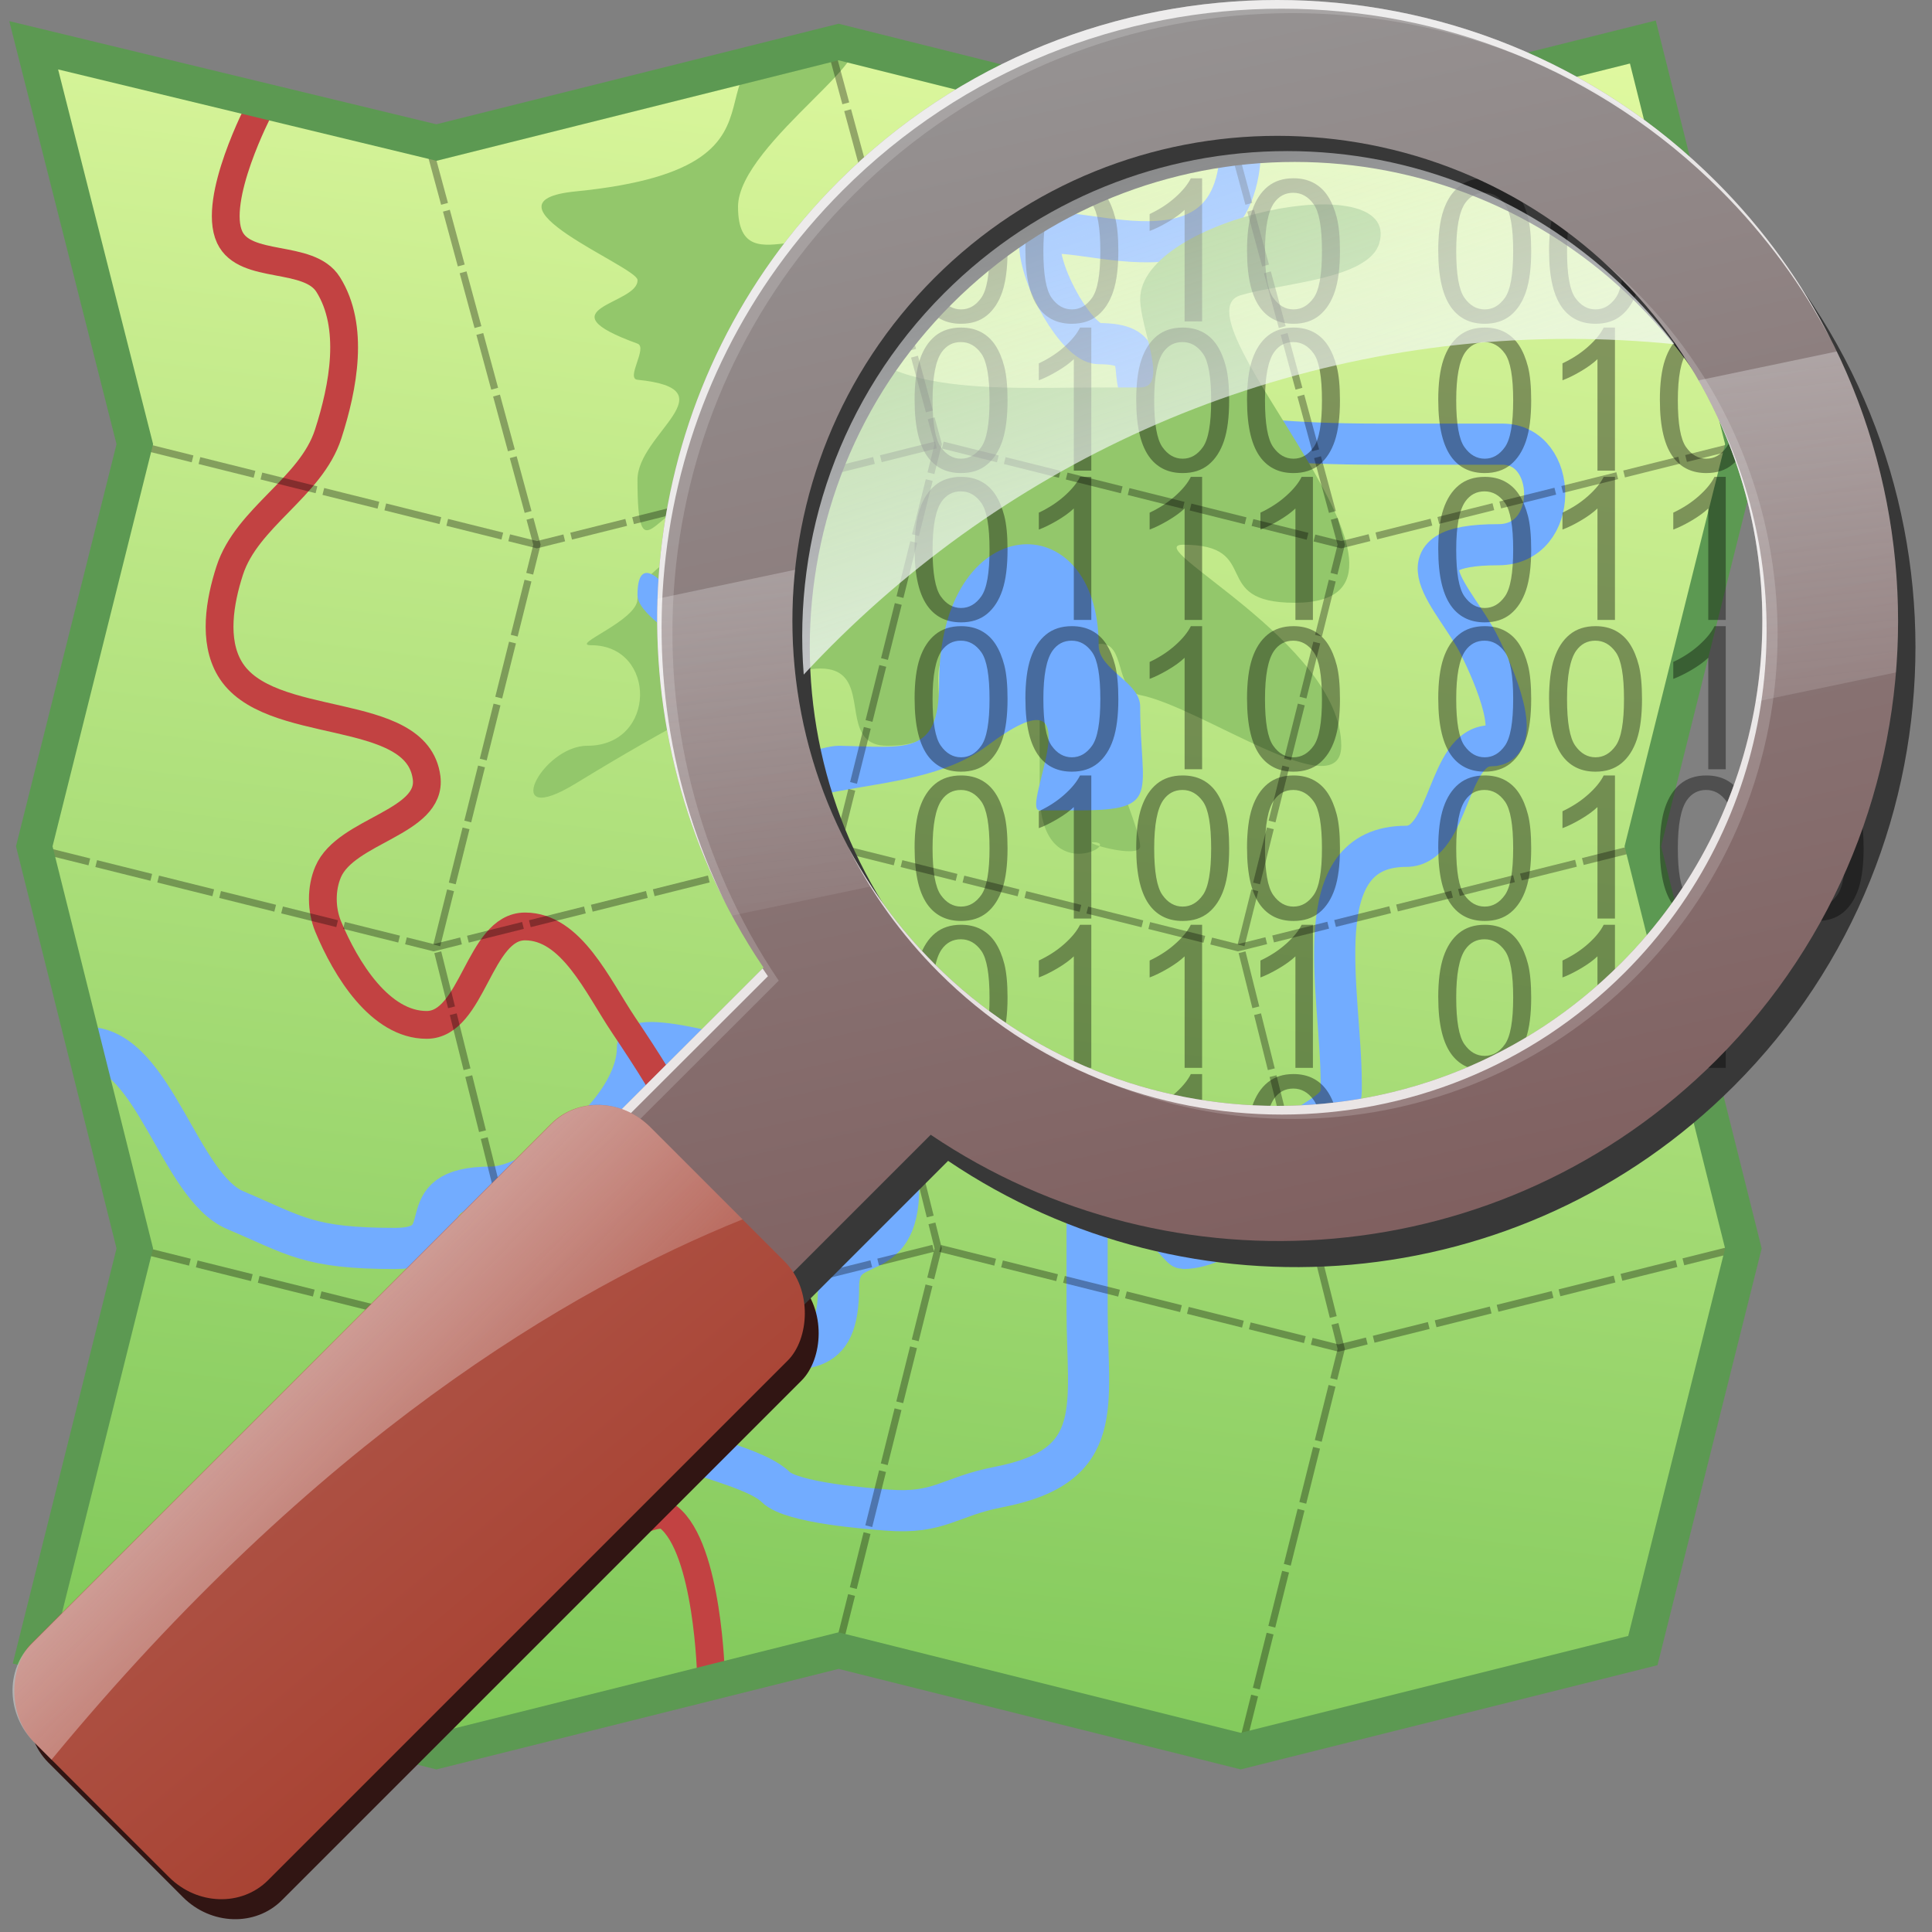 <?xml version="1.0" encoding="UTF-8" standalone="no"?>
<!-- Created with Inkscape (http://www.inkscape.org/) -->

<svg
   xmlns:dc="http://purl.org/dc/elements/1.1/"
   xmlns:cc="http://creativecommons.org/ns#"
   xmlns:rdf="http://www.w3.org/1999/02/22-rdf-syntax-ns#"
   xmlns:svg="http://www.w3.org/2000/svg"
   xmlns="http://www.w3.org/2000/svg"
   xmlns:xlink="http://www.w3.org/1999/xlink"
   xmlns:sodipodi="http://sodipodi.sourceforge.net/DTD/sodipodi-0.dtd"
   xmlns:inkscape="http://www.inkscape.org/namespaces/inkscape"
   width="128"
   height="128"
   id="svg2"
   version="1.1"
   inkscape:version="0.47 r22583"
   sodipodi:docname="Logo_by_hind.svg"
   inkscape:export-filename="C:\Documents and Settings\Hind\Мои документы\Downloads\OSM_leaflet_svg\logo_by_hind_512x512.png"
   inkscape:export-xdpi="637.16998"
   inkscape:export-ydpi="637.16998">
  <rect width="100%" height="100%" fill="#808080" stroke="none"/>
  <title
     id="title2970">OSM Logo</title>
  <defs
     id="defs4">
    <inkscape:perspective
       sodipodi:type="inkscape:persp3d"
       inkscape:vp_x="0 : 64 : 1"
       inkscape:vp_y="0 : 1000 : 0"
       inkscape:vp_z="128 : 64 : 1"
       inkscape:persp3d-origin="64 : 42.666667 : 1"
       id="perspective77" />
    <linearGradient
       id="linearGradient3687">
      <stop
         style="stop-color: rgb(228, 251, 163); stop-opacity: 1;"
         offset="0"
         id="stop3689" />
      <stop
         style="stop-color: rgb(117, 195, 82); stop-opacity: 1;"
         offset="1"
         id="stop3691" />
    </linearGradient>
    <linearGradient
       id="linearGradient3747">
      <stop
         style="stop-color: rgb(241, 246, 250); stop-opacity: 1;"
         offset="0"
         id="stop3749" />
      <stop
         style="stop-color: rgb(255, 255, 255); stop-opacity: 0;"
         offset="1"
         id="stop3751" />
    </linearGradient>
    <linearGradient
       id="linearGradient3730">
      <stop
         style="stop-color: rgb(123, 85, 85); stop-opacity: 1;"
         offset="0"
         id="stop3732" />
      <stop
         style="stop-color: rgb(152, 152, 152); stop-opacity: 1;"
         offset="1"
         id="stop3734" />
    </linearGradient>
    <linearGradient
       id="linearGradient1767">
      <stop
         style="stop-color: rgb(164, 50, 32); stop-opacity: 1;"
         offset="0"
         id="stop1768" />
      <stop
         style="stop-color: rgb(174, 86, 73); stop-opacity: 1;"
         offset="1"
         id="stop1769" />
    </linearGradient>
    <linearGradient
       inkscape:collect="always"
       xlink:href="#linearGradient3747"
       id="linearGradient2888"
       gradientUnits="userSpaceOnUse"
       gradientTransform="matrix(0.214,0,0,0.214,51.483,41.345)"
       x1="346.153"
       y1="-178.705"
       x2="384.551"
       y2="171.656" />
    <linearGradient
       inkscape:collect="always"
       xlink:href="#linearGradient3747"
       id="linearGradient2891"
       gradientUnits="userSpaceOnUse"
       gradientTransform="matrix(0.214,0,0,0.214,51.483,41.345)"
       x1="36.65"
       y1="159.736"
       x2="142.531"
       y2="262.716" />
    <linearGradient
       inkscape:collect="always"
       xlink:href="#linearGradient1767"
       id="linearGradient2894"
       gradientUnits="userSpaceOnUse"
       gradientTransform="matrix(0.149,0,0,0.315,66.504,-57.697)"
       x1="500.448"
       y1="265.29"
       x2="311.12"
       y2="230.17" />
    <linearGradient
       inkscape:collect="always"
       xlink:href="#linearGradient3730"
       id="linearGradient2899"
       gradientUnits="userSpaceOnUse"
       gradientTransform="matrix(0.214,0,0,0.214,51.483,41.345)"
       x1="295.201"
       y1="266.681"
       x2="232.875"
       y2="-15.696" />
    <linearGradient
       inkscape:collect="always"
       xlink:href="#linearGradient3747"
       id="linearGradient2902"
       gradientUnits="userSpaceOnUse"
       gradientTransform="matrix(0.214,0,0,0.214,51.483,41.345)"
       x1="263.614"
       y1="156.243"
       x2="196.597"
       y2="-52.184" />
    <linearGradient
       inkscape:collect="always"
       xlink:href="#linearGradient3687"
       id="linearGradient2934"
       gradientUnits="userSpaceOnUse"
       gradientTransform="matrix(0.214,0,0,0.214,51.483,41.345)"
       x1="215.004"
       y1="-5.132"
       x2="168.307"
       y2="356.922" />
    <linearGradient
       inkscape:collect="always"
       xlink:href="#linearGradient3747"
       id="linearGradient2883"
       gradientUnits="userSpaceOnUse"
       gradientTransform="matrix(0.376,0,0,0.376,50.059,-16.006)"
       x1="346.153"
       y1="-178.705"
       x2="384.551"
       y2="171.656" />
    <linearGradient
       inkscape:collect="always"
       xlink:href="#linearGradient3747"
       id="linearGradient2886"
       gradientUnits="userSpaceOnUse"
       gradientTransform="matrix(0.376,0,0,0.376,50.059,-16.006)"
       x1="36.65"
       y1="159.736"
       x2="142.531"
       y2="262.716" />
    <linearGradient
       inkscape:collect="always"
       xlink:href="#linearGradient1767"
       id="linearGradient2889"
       gradientUnits="userSpaceOnUse"
       gradientTransform="matrix(0.262,0,0,0.553,25.599,-135.566)"
       x1="500.448"
       y1="265.29"
       x2="311.12"
       y2="230.17" />
    <linearGradient
       inkscape:collect="always"
       xlink:href="#linearGradient3730"
       id="linearGradient2895"
       gradientUnits="userSpaceOnUse"
       gradientTransform="matrix(0.376,0,0,0.376,50.059,-16.006)"
       x1="295.201"
       y1="266.681"
       x2="232.875"
       y2="-15.696" />
    <linearGradient
       inkscape:collect="always"
       xlink:href="#linearGradient3747"
       id="linearGradient2898"
       gradientUnits="userSpaceOnUse"
       gradientTransform="matrix(0.376,0,0,0.376,50.059,-16.006)"
       x1="263.614"
       y1="156.243"
       x2="196.597"
       y2="-52.184" />
    <linearGradient
       inkscape:collect="always"
       xlink:href="#linearGradient3687"
       id="linearGradient2930"
       gradientUnits="userSpaceOnUse"
       gradientTransform="matrix(0.376,0,0,0.376,50.059,-16.006)"
       x1="215.004"
       y1="-5.132"
       x2="168.307"
       y2="356.922" />
    <linearGradient
       inkscape:collect="always"
       xlink:href="#linearGradient3747"
       id="linearGradient2884"
       gradientUnits="userSpaceOnUse"
       gradientTransform="matrix(0.376,0,0,0.376,50.059,-16.006)"
       x1="346.153"
       y1="-178.705"
       x2="384.551"
       y2="171.656" />
    <linearGradient
       inkscape:collect="always"
       xlink:href="#linearGradient3747"
       id="linearGradient2887"
       gradientUnits="userSpaceOnUse"
       gradientTransform="matrix(0.376,0,0,0.376,50.059,-16.006)"
       x1="36.65"
       y1="159.736"
       x2="142.531"
       y2="262.716" />
    <linearGradient
       inkscape:collect="always"
       xlink:href="#linearGradient1767"
       id="linearGradient2890"
       gradientUnits="userSpaceOnUse"
       gradientTransform="matrix(0.262,0,0,0.553,25.599,-135.566)"
       x1="500.448"
       y1="265.29"
       x2="311.12"
       y2="230.17" />
    <linearGradient
       inkscape:collect="always"
       xlink:href="#linearGradient3730"
       id="linearGradient2896"
       gradientUnits="userSpaceOnUse"
       gradientTransform="matrix(0.376,0,0,0.376,50.059,-16.006)"
       x1="295.201"
       y1="266.681"
       x2="232.875"
       y2="-15.696" />
    <linearGradient
       inkscape:collect="always"
       xlink:href="#linearGradient3747"
       id="linearGradient2900"
       gradientUnits="userSpaceOnUse"
       gradientTransform="matrix(0.376,0,0,0.376,50.059,-16.006)"
       x1="263.614"
       y1="156.243"
       x2="196.597"
       y2="-52.184" />
    <linearGradient
       inkscape:collect="always"
       xlink:href="#linearGradient3687"
       id="linearGradient2932"
       gradientUnits="userSpaceOnUse"
       gradientTransform="matrix(0.376,0,0,0.376,50.059,-16.006)"
       x1="215.004"
       y1="-5.132"
       x2="168.307"
       y2="356.922" />
  </defs>
  <sodipodi:namedview
     id="base"
     pagecolor="#ffffff"
     bordercolor="#666666"
     borderopacity="1.0"
     inkscape:pageopacity="0"
     inkscape:pageshadow="2"
     inkscape:zoom="5.5480688"
     inkscape:cx="81.726383"
     inkscape:cy="70.676105"
     inkscape:document-units="cm"
     inkscape:current-layer="layer1"
     showgrid="false"
     inkscape:window-width="1680"
     inkscape:window-height="988"
     inkscape:window-x="-8"
     inkscape:window-y="-8"
     inkscape:window-maximized="1"
     inkscape:snap-bbox="true"
     inkscape:snap-global="true"
     inkscape:bbox-nodes="false"
     inkscape:object-paths="false"
     inkscape:object-nodes="false"
     inkscape:snap-object-midpoints="false"
     inkscape:snap-page="true"
     units="cm"
     showguides="false"
     inkscape:guide-bbox="true"
     inkscape:snap-nodes="true"
     inkscape:snap-center="false">
    <sodipodi:guide
       orientation="0,1"
       position="0.132,72.321"
       id="guide2967" />
    <sodipodi:guide
       orientation="1,0"
       position="0.132,72.321"
       id="guide2969" />
    <sodipodi:guide
       orientation="1,0"
       position="641.545,-266.759"
       id="guide3751" />
    <sodipodi:guide
       orientation="0,1"
       position="2.573,-19.399"
       id="guide37794" />
    <sodipodi:guide
       orientation="0,1"
       position="70.809,8.003"
       id="guide37998" />
    <sodipodi:guide
       orientation="1,0"
       position="381.264,-92.918"
       id="guide8192" />
    <inkscape:grid
       type="xygrid"
       id="grid3898"
       empspacing="5"
       visible="true"
       enabled="true"
       snapvisiblegridlinesonly="true" />
  </sodipodi:namedview>
  <g
     inkscape:label="Layer 1"
     inkscape:groupmode="layer"
     id="layer1"
     transform="translate(-54.45,12.129)">
    <g
       id="g3028">
      <path
         id="path1278"
         d="m 57.446,97.597 5.935,-27.013 -6.661,-26.643 6.661,-26.643 -6.661,-26.643 26.643,6.661 26.643,-6.661 26.643,6.661 26.643,-6.661 6.661,26.643 -6.661,26.643 6.661,26.643 -6.661,26.643 -26.643,6.661 -26.643,-6.661 -26.643,6.661 -25.917,-6.291 z"
         style="fill:url(#linearGradient2932);fill-opacity:1;fill-rule:evenodd;stroke:none" />
      <path
         sodipodi:nodetypes="ccccccccccccccccccccccccccccc"
         id="path2679"
         d="m 60.324,57.263 c 4.329,0.177 6.029,9.226 9.717,10.787 4.009,1.697 4.85,2.534 10.583,2.534 4.662,0 0.467,-4.063 6.368,-4.063 2.863,0 9.692,-4.852 9.692,-9.259 0,-1.212 9.984,1.3 10.685,2.891 1.184,2.688 6.623,1.901 6.623,6.368 0,5.638 -3.986,2.901 -3.986,6.623 0,4.888 -2.289,4.101 -6.661,4.101 -1.821,0 -1.62,3.777 -3.362,4.305 -6.08,1.842 3.805,2.797 5.858,4.84 1.061,1.056 6.141,1.43 7.387,1.528 3.497,0.276 4.078,-0.888 7.387,-1.528 7.194,-1.392 5.858,-5.433 5.858,-11.717 0,-3.583 0,-7.166 0,-10.749 0,-0.95 6.113,6.661 6.368,6.661 2.717,0 6.821,-3.485 7.132,-6.661 0.164,-1.67 3.337,-2.092 3.337,-3.77 0,-0.17 0,-0.34 0,-0.509 0,-6.051 -2.447,-15.703 4.305,-15.703 2.902,0 2.702,-6.661 5.604,-6.661 2.235,0 0.239,-4.664 -0.764,-6.661 -1.605,-3.194 -5.833,-6.661 1.274,-6.661 4.099,0 3.974,-6.661 0.255,-6.661 -2.717,0 -5.434,0 -8.151,0 -23.934,0 -11.851,-6.661 -18.594,-6.661 -1.356,0 -3.91,-4.293 -3.91,-6.661 0,-2.733 13.322,4.704 13.322,-6.661 0,0 0,0 0,0"
         style="fill:none;stroke:#72acff;stroke-width:2.726;stroke-linecap:butt;stroke-linejoin:miter;stroke-miterlimit:4;stroke-opacity:1;stroke-dasharray:none" />
      <path
         sodipodi:nodetypes="csssssssssssssss"
         id="path2683"
         d="m 71.627,-4.902 c 0,0 -3.127,5.989 -1.96,8.489 1.021,2.185 5.239,1.089 6.523,3.131 1.76,2.797 1.016,6.771 0,9.916 -1.143,3.537 -5.381,5.506 -6.523,9.043 -0.665,2.057 -1.097,4.623 0,6.486 2.523,4.285 12.41,2.302 13.046,7.234 0.385,2.983 -5.341,3.47 -6.523,6.236 -0.474,1.109 -0.461,2.503 0,3.617 1.177,2.841 3.448,6.523 6.523,6.523 3.075,0 3.448,-6.523 6.523,-6.523 3.075,0 4.809,3.97 6.523,6.523 3.134,4.668 6.433,9.932 6.523,15.553 0.097,6.088 -9.975,12.047 -6.523,17.063 0.563,0.819 2.202,-0.616 2.981,0 2.637,2.086 2.819,10.585 2.819,10.585"
         style="fill:none;stroke:#c24242;stroke-width:1.841;stroke-linecap:butt;stroke-linejoin:miter;stroke-miterlimit:4;stroke-opacity:1;stroke-dasharray:none;display:block" />
      <path
         sodipodi:nodetypes="csssssssssssssssssssssssssssss"
         id="path2682"
         d="m 123.328,34.682 c 0,-3.736 -0.661,-4.063 -4.241,-4.063 -5.533,0 0.99,6.661 -5.858,6.661 -5.574,0 4.799,-13.032 -20.632,2.496 -5.096,3.112 -2.286,-2.496 0.764,-2.496 4.622,0 4.612,-6.661 0.255,-6.661 -1.447,0 3.069,-1.622 3.069,-3.069 0,-2.929 10.868,-6.368 4.063,-6.368 -2.739,0 -4.063,4.975 -4.063,-1.528 0,-3.051 6.225,-5.997 0,-6.623 -0.794,-0.08 0.699,-2.141 0,-2.394 -6.456,-2.341 0.12,-2.589 0,-4.228 -0.065,-0.883 -10.953,-5.179 -4.088,-5.858 17.342,-1.717 4.735,-9.896 17.41,-9.896 4.262,0 -6.661,6.652 -6.661,10.915 0,5.81 6.661,-1.279 6.661,5.604 0,7.2 10.252,6.368 17.232,6.368 0.917,0 1.834,0 2.751,0 1.953,0 0,-3.906 0,-5.858 0,-5.424 17.34,-8.919 15.843,-3.706 -0.69,2.405 -6.518,2.656 -9.183,3.451 -4.783,1.428 15.019,20.377 3.579,20.377 -5.759,0 -2.053,-3.846 -7.387,-3.846 -3.008,0 10.469,6.512 10.469,13.322 0,4.135 -9.283,-2.57 -13.322,-3.362 -1.702,-0.334 -0.941,-3.493 -2.673,-3.389 -2.987,0.18 2.673,11.576 2.673,13.412 0,0.866 -3.946,-0.27 -3.08,-0.27 1.967,0 -3.581,3.159 -3.581,-3.385 0,-1.868 0,-3.736 0,-5.604 z"
         style="fill:#93c76b;fill-opacity:1;fill-rule:evenodd;stroke:none" />
      <path
         id="path1901"
         d="m 110.007,37.28 c 4.468,0.075 6.661,0.725 6.661,-4.126 0,-11.646 10.571,-12.012 10.571,-2.534 0,1.635 2.751,2.427 2.751,4.063 0,5.698 1.478,6.877 -4.025,6.877 -0.879,0 -1.758,0 -2.636,0 -1.356,0 3.977,-9.849 -3.477,-4.279 -2.749,2.054 -6.473,2.372 -9.845,3.006 -2.861,0.537 -6.661,1.363 -6.661,-3.006 0,-3.959 -6.661,-15.503 -6.661,-9.985 0,2.289 9.263,5.866 9.666,9.985 0.119,1.213 2.437,0 3.655,0 z"
         style="fill:#72acff;fill-opacity:1;fill-rule:evenodd;stroke:none" />
      <path
         style="fill:none;stroke:#000000;stroke-width:0.47;stroke-linecap:butt;stroke-linejoin:miter;stroke-miterlimit:4;stroke-opacity:0.32;stroke-dasharray:3.76, 0.47;stroke-dashoffset:0"
         d="m 63.559,17.362 26.465,6.597 26.643,-6.661 26.643,6.661 26.643,-6.661"
         id="path2523" />
      <path
         style="fill:none;stroke:#000000;stroke-width:0.47;stroke-linecap:butt;stroke-linejoin:miter;stroke-miterlimit:4;stroke-opacity:0.32;stroke-dasharray:3.76, 0.47;stroke-dashoffset:0"
         d="m 82.918,-2.252 7.107,26.21 -6.661,26.643 6.661,26.643 -6.661,26.643"
         id="path2524" />
      <path
         style="fill:none;stroke:#000000;stroke-width:0.47;stroke-linecap:butt;stroke-linejoin:miter;stroke-miterlimit:4;stroke-opacity:0.32;stroke-dasharray:3.76, 0.47;stroke-dashoffset:0"
         d="m 109.502,-8.912 7.107,26.21 -6.661,26.643 6.661,26.643 -6.661,26.643"
         id="path2525" />
      <path
         style="fill:none;stroke:#000000;stroke-width:0.47;stroke-linecap:butt;stroke-linejoin:miter;stroke-miterlimit:4;stroke-opacity:0.32;stroke-dasharray:3.76, 0.47;stroke-dashoffset:0"
         d="m 136.204,-2.252 7.107,26.21 -6.661,26.643 6.661,26.643 -6.661,26.643"
         id="path2526" />
      <path
         style="fill:none;stroke:#000000;stroke-width:0.47;stroke-linecap:butt;stroke-linejoin:miter;stroke-miterlimit:4;stroke-opacity:0.32;stroke-dasharray:3.76, 0.47;stroke-dashoffset:0"
         d="m 56.72,44.064 26.465,6.597 26.643,-6.661 26.643,6.661 26.643,-6.661"
         id="path2527" />
      <path
         style="fill:none;stroke:#000000;stroke-width:0.47;stroke-linecap:butt;stroke-linejoin:miter;stroke-miterlimit:4;stroke-opacity:0.32;stroke-dasharray:3.76, 0.47;stroke-dashoffset:0"
         d="m 63.381,70.585 26.465,6.597 26.643,-6.661 26.643,6.661 26.643,-6.661"
         id="path2528" />
      <path
         style="fill:none;stroke:none"
         d="m 56.682,-9.129 26.682,6.444 26.643,-6.661 26.643,6.661 26.643,-6.661 6.661,26.643 -6.661,26.643 6.661,26.643 -6.661,26.643 -26.643,6.661 L 110.007,97.228 83.363,103.889 56.72,97.228 63.381,70.585 56.72,43.941 63.381,17.298 56.682,-9.129 z"
         id="path2670"
         sodipodi:nodetypes="ccccccccccccccccc" />
      <path
         sodipodi:nodetypes="ccccccccccccccccc"
         id="path2522"
         d="m 56.682,-9.129 26.682,6.444 26.643,-6.661 26.643,6.661 26.643,-6.661 6.661,26.643 -6.661,26.643 6.661,26.643 -6.661,26.643 -26.643,6.661 L 110.007,97.228 83.363,103.889 56.72,97.228 63.381,70.585 56.72,43.941 63.381,17.298 56.682,-9.129 z"
         style="fill:none;stroke:#5c9952;stroke-width:2.35;stroke-linecap:butt;stroke-linejoin:miter;stroke-miterlimit:4;stroke-opacity:1" />
      <rect
         style="fill:#311513;fill-opacity:1;stroke:none"
         id="rect3738"
         width="22.177"
         height="57.687"
         x="109.995"
         y="-24.453"
         rx="4.782"
         ry="4.493"
         transform="matrix(0.707,0.707,-0.707,0.707,0,0)" />
      <g
         id="text6728"
         style="font-size:21.102px;font-style:normal;font-weight:normal;text-align:end;line-height:75%;text-anchor:end;fill:#000000;fill-opacity:0.379;stroke:none;font-family:Bitstream Vera Sans">
        <path
           id="path2976"
           style="font-size:13.188px;line-height:75%;fill:#000000"
           d="m 115.044,4.506 c 0,-1.116 0.115,-2.015 0.345,-2.695 0.23,-0.68 0.571,-1.205 1.024,-1.575 0.453,-0.369 1.023,-0.554 1.71,-0.554 0.507,9.48e-6 0.951,0.102 1.333,0.306 0.382,0.204 0.698,0.498 0.947,0.882 0.249,0.384 0.444,0.852 0.586,1.404 0.142,0.552 0.213,1.295 0.213,2.231 0,1.108 -0.114,2.002 -0.341,2.682 -0.228,0.68 -0.568,1.206 -1.021,1.578 -0.453,0.371 -1.025,0.557 -1.716,0.557 -0.91,-2e-7 -1.625,-0.326 -2.144,-0.979 -0.623,-0.786 -0.934,-2.065 -0.934,-3.838 z m 1.191,0 c 0,1.55 0.181,2.581 0.544,3.094 0.363,0.513 0.81,0.77 1.343,0.77 0.532,8e-7 0.98,-0.258 1.343,-0.773 0.363,-0.515 0.544,-1.546 0.544,-3.091 0,-1.554 -0.181,-2.587 -0.544,-3.097 -0.363,-0.511 -0.815,-0.766 -1.356,-0.766 -0.532,8.52e-6 -0.957,0.225 -1.275,0.676 -0.399,0.575 -0.599,1.638 -0.599,3.188 z" />
        <path
           id="path2978"
           style="font-size:13.188px;line-height:75%;fill:#000000"
           d="m 122.385,4.506 c 0,-1.116 0.115,-2.015 0.345,-2.695 0.23,-0.68 0.571,-1.205 1.024,-1.575 0.453,-0.369 1.023,-0.554 1.71,-0.554 0.507,9.48e-6 0.951,0.102 1.333,0.306 0.382,0.204 0.698,0.498 0.947,0.882 0.249,0.384 0.444,0.852 0.586,1.404 0.142,0.552 0.212,1.295 0.213,2.231 -1e-5,1.108 -0.114,2.002 -0.341,2.682 -0.228,0.68 -0.568,1.206 -1.021,1.578 -0.453,0.371 -1.025,0.557 -1.716,0.557 -0.91,-2e-7 -1.625,-0.326 -2.144,-0.979 -0.623,-0.786 -0.934,-2.065 -0.934,-3.838 z m 1.191,0 c 0,1.55 0.181,2.581 0.544,3.094 0.363,0.513 0.81,0.77 1.343,0.77 0.532,8e-7 0.98,-0.258 1.343,-0.773 0.363,-0.515 0.544,-1.546 0.544,-3.091 0,-1.554 -0.181,-2.587 -0.544,-3.097 -0.363,-0.511 -0.815,-0.766 -1.356,-0.766 -0.532,8.52e-6 -0.957,0.225 -1.275,0.676 -0.399,0.575 -0.599,1.638 -0.599,3.188 z" />
        <path
           id="path2980"
           style="font-size:13.188px;line-height:75%;fill:#000000"
           d="m 134.093,9.162 -1.159,0 0,-7.386 c -0.279,0.266 -0.645,0.532 -1.098,0.799 -0.453,0.266 -0.86,0.466 -1.22,0.599 l 0,-1.121 c 0.648,-0.305 1.215,-0.674 1.7,-1.108 0.485,-0.434 0.829,-0.854 1.03,-1.262 l 0.747,0 z" />
        <path
           id="path2982"
           style="font-size:13.188px;line-height:75%;fill:#000000"
           d="m 137.068,4.506 c 0,-1.116 0.115,-2.015 0.345,-2.695 0.23,-0.68 0.571,-1.205 1.024,-1.575 0.453,-0.369 1.023,-0.554 1.71,-0.554 0.507,9.48e-6 0.951,0.102 1.333,0.306 0.382,0.204 0.698,0.498 0.947,0.882 0.249,0.384 0.444,0.852 0.586,1.404 0.142,0.552 0.212,1.295 0.213,2.231 -1e-5,1.108 -0.114,2.002 -0.341,2.682 -0.228,0.68 -0.568,1.206 -1.021,1.578 -0.453,0.371 -1.025,0.557 -1.716,0.557 -0.91,-2e-7 -1.625,-0.326 -2.144,-0.979 -0.623,-0.786 -0.934,-2.065 -0.934,-3.838 z m 1.191,0 c 0,1.55 0.181,2.581 0.544,3.094 0.363,0.513 0.81,0.77 1.343,0.77 0.532,8e-7 0.98,-0.258 1.343,-0.773 0.363,-0.515 0.544,-1.546 0.544,-3.091 0,-1.554 -0.181,-2.587 -0.544,-3.097 -0.363,-0.511 -0.815,-0.766 -1.356,-0.766 -0.532,8.52e-6 -0.957,0.225 -1.275,0.676 -0.399,0.575 -0.599,1.638 -0.599,3.188 z" />
        <path
           id="path2984"
           style="font-size:13.188px;line-height:75%;fill:#000000"
           d="m 115.044,14.397 c 0,-1.116 0.115,-2.015 0.345,-2.695 0.23,-0.68 0.571,-1.205 1.024,-1.575 0.453,-0.369 1.023,-0.554 1.71,-0.554 0.507,9.5e-6 0.951,0.102 1.333,0.306 0.382,0.204 0.698,0.498 0.947,0.882 0.249,0.384 0.444,0.852 0.586,1.404 0.142,0.552 0.213,1.295 0.213,2.231 0,1.108 -0.114,2.002 -0.341,2.682 -0.228,0.68 -0.568,1.206 -1.021,1.578 -0.453,0.371 -1.025,0.557 -1.716,0.557 -0.91,-10e-7 -1.625,-0.326 -2.144,-0.979 -0.623,-0.786 -0.934,-2.065 -0.934,-3.838 z m 1.191,0 c 0,1.55 0.181,2.581 0.544,3.094 0.363,0.513 0.81,0.77 1.343,0.77 0.532,1e-6 0.98,-0.258 1.343,-0.773 0.363,-0.515 0.544,-1.546 0.544,-3.091 0,-1.554 -0.181,-2.587 -0.544,-3.097 -0.363,-0.511 -0.815,-0.766 -1.356,-0.766 -0.532,9e-6 -0.957,0.225 -1.275,0.676 -0.399,0.575 -0.599,1.638 -0.599,3.188 z" />
        <path
           id="path2986"
           style="font-size:13.188px;line-height:75%;fill:#000000"
           d="m 126.752,19.053 -1.159,0 0,-7.386 c -0.279,0.266 -0.645,0.532 -1.098,0.799 -0.453,0.266 -0.86,0.466 -1.22,0.599 l 0,-1.121 c 0.648,-0.305 1.215,-0.674 1.7,-1.108 0.485,-0.434 0.829,-0.854 1.03,-1.262 l 0.747,0 z" />
        <path
           id="path2988"
           style="font-size:13.188px;line-height:75%;fill:#000000"
           d="m 129.727,14.397 c 0,-1.116 0.115,-2.015 0.345,-2.695 0.23,-0.68 0.571,-1.205 1.024,-1.575 0.453,-0.369 1.023,-0.554 1.71,-0.554 0.507,9.5e-6 0.951,0.102 1.333,0.306 0.382,0.204 0.698,0.498 0.947,0.882 0.249,0.384 0.444,0.852 0.586,1.404 0.142,0.552 0.212,1.295 0.213,2.231 -1e-5,1.108 -0.114,2.002 -0.341,2.682 -0.228,0.68 -0.568,1.206 -1.021,1.578 -0.453,0.371 -1.025,0.557 -1.716,0.557 -0.91,-10e-7 -1.625,-0.326 -2.144,-0.979 -0.623,-0.786 -0.934,-2.065 -0.934,-3.838 z m 1.191,0 c 0,1.55 0.181,2.581 0.544,3.094 0.363,0.513 0.81,0.77 1.343,0.77 0.532,1e-6 0.98,-0.258 1.343,-0.773 0.363,-0.515 0.544,-1.546 0.544,-3.091 0,-1.554 -0.181,-2.587 -0.544,-3.097 -0.363,-0.511 -0.815,-0.766 -1.356,-0.766 -0.532,9e-6 -0.957,0.225 -1.275,0.676 -0.399,0.575 -0.599,1.638 -0.599,3.188 z" />
        <path
           id="path2990"
           style="font-size:13.188px;line-height:75%;fill:#000000"
           d="m 137.068,14.397 c 0,-1.116 0.115,-2.015 0.345,-2.695 0.23,-0.68 0.571,-1.205 1.024,-1.575 0.453,-0.369 1.023,-0.554 1.71,-0.554 0.507,9.5e-6 0.951,0.102 1.333,0.306 0.382,0.204 0.698,0.498 0.947,0.882 0.249,0.384 0.444,0.852 0.586,1.404 0.142,0.552 0.212,1.295 0.213,2.231 -1e-5,1.108 -0.114,2.002 -0.341,2.682 -0.228,0.68 -0.568,1.206 -1.021,1.578 -0.453,0.371 -1.025,0.557 -1.716,0.557 -0.91,-10e-7 -1.625,-0.326 -2.144,-0.979 -0.623,-0.786 -0.934,-2.065 -0.934,-3.838 z m 1.191,0 c 0,1.55 0.181,2.581 0.544,3.094 0.363,0.513 0.81,0.77 1.343,0.77 0.532,1e-6 0.98,-0.258 1.343,-0.773 0.363,-0.515 0.544,-1.546 0.544,-3.091 0,-1.554 -0.181,-2.587 -0.544,-3.097 -0.363,-0.511 -0.815,-0.766 -1.356,-0.766 -0.532,9e-6 -0.957,0.225 -1.275,0.676 -0.399,0.575 -0.599,1.638 -0.599,3.188 z" />
        <path
           id="path2992"
           style="font-size:13.188px;line-height:75%;fill:#000000"
           d="m 115.044,24.288 c 0,-1.116 0.115,-2.015 0.345,-2.695 0.23,-0.68 0.571,-1.205 1.024,-1.575 0.453,-0.369 1.023,-0.554 1.71,-0.554 0.507,9e-6 0.951,0.102 1.333,0.306 0.382,0.204 0.698,0.498 0.947,0.882 0.249,0.384 0.444,0.852 0.586,1.404 0.142,0.552 0.213,1.295 0.213,2.231 0,1.108 -0.114,2.002 -0.341,2.682 -0.228,0.68 -0.568,1.206 -1.021,1.578 -0.453,0.371 -1.025,0.557 -1.716,0.557 -0.91,0 -1.625,-0.326 -2.144,-0.979 -0.623,-0.786 -0.934,-2.065 -0.934,-3.838 z m 1.191,0 c 0,1.55 0.181,2.581 0.544,3.094 0.363,0.513 0.81,0.77 1.343,0.77 0.532,10e-7 0.98,-0.258 1.343,-0.773 0.363,-0.515 0.544,-1.546 0.544,-3.091 0,-1.554 -0.181,-2.587 -0.544,-3.097 -0.363,-0.511 -0.815,-0.766 -1.356,-0.766 -0.532,9e-6 -0.957,0.225 -1.275,0.676 -0.399,0.575 -0.599,1.638 -0.599,3.188 z" />
        <path
           id="path2994"
           style="font-size:13.188px;line-height:75%;fill:#000000"
           d="m 126.752,28.944 -1.159,0 0,-7.386 c -0.279,0.266 -0.645,0.532 -1.098,0.799 -0.453,0.266 -0.86,0.466 -1.22,0.599 l 0,-1.121 c 0.648,-0.305 1.215,-0.674 1.7,-1.108 0.485,-0.434 0.829,-0.854 1.03,-1.262 l 0.747,0 z" />
        <path
           id="path2996"
           style="font-size:13.188px;line-height:75%;fill:#000000"
           d="m 134.093,28.944 -1.159,0 0,-7.386 c -0.279,0.266 -0.645,0.532 -1.098,0.799 -0.453,0.266 -0.86,0.466 -1.22,0.599 l 0,-1.121 c 0.648,-0.305 1.215,-0.674 1.7,-1.108 0.485,-0.434 0.829,-0.854 1.03,-1.262 l 0.747,0 z" />
        <path
           id="path2998"
           style="font-size:13.188px;line-height:75%;fill:#000000"
           d="m 141.434,28.944 -1.159,0 0,-7.386 c -0.279,0.266 -0.645,0.532 -1.098,0.799 -0.453,0.266 -0.86,0.466 -1.22,0.599 l 0,-1.121 c 0.648,-0.305 1.215,-0.674 1.7,-1.108 0.485,-0.434 0.829,-0.854 1.03,-1.262 l 0.747,0 z" />
        <path
           id="path3000"
           style="font-size:13.188px;line-height:75%;fill:#000000"
           d="m 115.044,34.18 c 0,-1.116 0.115,-2.015 0.345,-2.695 0.23,-0.68 0.571,-1.205 1.024,-1.575 0.453,-0.369 1.023,-0.554 1.71,-0.554 0.507,10e-6 0.951,0.102 1.333,0.306 0.382,0.204 0.698,0.498 0.947,0.882 0.249,0.384 0.444,0.852 0.586,1.404 0.142,0.552 0.213,1.295 0.213,2.231 0,1.108 -0.114,2.002 -0.341,2.682 -0.228,0.68 -0.568,1.206 -1.021,1.578 -0.453,0.371 -1.025,0.557 -1.716,0.557 -0.91,0 -1.625,-0.326 -2.144,-0.979 -0.623,-0.786 -0.934,-2.065 -0.934,-3.838 z m 1.191,0 c 0,1.55 0.181,2.581 0.544,3.094 0.363,0.513 0.81,0.77 1.343,0.77 0.532,10e-7 0.98,-0.258 1.343,-0.773 0.363,-0.515 0.544,-1.546 0.544,-3.091 0,-1.554 -0.181,-2.587 -0.544,-3.097 -0.363,-0.511 -0.815,-0.766 -1.356,-0.766 -0.532,8e-6 -0.957,0.225 -1.275,0.676 -0.399,0.575 -0.599,1.638 -0.599,3.188 z" />
        <path
           id="path3002"
           style="font-size:13.188px;line-height:75%;fill:#000000"
           d="m 122.385,34.18 c 0,-1.116 0.115,-2.015 0.345,-2.695 0.23,-0.68 0.571,-1.205 1.024,-1.575 0.453,-0.369 1.023,-0.554 1.71,-0.554 0.507,10e-6 0.951,0.102 1.333,0.306 0.382,0.204 0.698,0.498 0.947,0.882 0.249,0.384 0.444,0.852 0.586,1.404 0.142,0.552 0.212,1.295 0.213,2.231 -1e-5,1.108 -0.114,2.002 -0.341,2.682 -0.228,0.68 -0.568,1.206 -1.021,1.578 -0.453,0.371 -1.025,0.557 -1.716,0.557 -0.91,0 -1.625,-0.326 -2.144,-0.979 -0.623,-0.786 -0.934,-2.065 -0.934,-3.838 z m 1.191,0 c 0,1.55 0.181,2.581 0.544,3.094 0.363,0.513 0.81,0.77 1.343,0.77 0.532,10e-7 0.98,-0.258 1.343,-0.773 0.363,-0.515 0.544,-1.546 0.544,-3.091 0,-1.554 -0.181,-2.587 -0.544,-3.097 -0.363,-0.511 -0.815,-0.766 -1.356,-0.766 -0.532,8e-6 -0.957,0.225 -1.275,0.676 -0.399,0.575 -0.599,1.638 -0.599,3.188 z" />
        <path
           id="path3004"
           style="font-size:13.188px;line-height:75%;fill:#000000"
           d="m 134.093,38.836 -1.159,0 0,-7.386 c -0.279,0.266 -0.645,0.532 -1.098,0.799 -0.453,0.266 -0.86,0.466 -1.22,0.599 l 0,-1.121 c 0.648,-0.305 1.215,-0.674 1.7,-1.108 0.485,-0.434 0.829,-0.854 1.03,-1.262 l 0.747,0 z" />
        <path
           id="path3006"
           style="font-size:13.188px;line-height:75%;fill:#000000"
           d="m 137.068,34.18 c 0,-1.116 0.115,-2.015 0.345,-2.695 0.23,-0.68 0.571,-1.205 1.024,-1.575 0.453,-0.369 1.023,-0.554 1.71,-0.554 0.507,10e-6 0.951,0.102 1.333,0.306 0.382,0.204 0.698,0.498 0.947,0.882 0.249,0.384 0.444,0.852 0.586,1.404 0.142,0.552 0.212,1.295 0.213,2.231 -1e-5,1.108 -0.114,2.002 -0.341,2.682 -0.228,0.68 -0.568,1.206 -1.021,1.578 -0.453,0.371 -1.025,0.557 -1.716,0.557 -0.91,0 -1.625,-0.326 -2.144,-0.979 -0.623,-0.786 -0.934,-2.065 -0.934,-3.838 z m 1.191,0 c 0,1.55 0.181,2.581 0.544,3.094 0.363,0.513 0.81,0.77 1.343,0.77 0.532,10e-7 0.98,-0.258 1.343,-0.773 0.363,-0.515 0.544,-1.546 0.544,-3.091 0,-1.554 -0.181,-2.587 -0.544,-3.097 -0.363,-0.511 -0.815,-0.766 -1.356,-0.766 -0.532,8e-6 -0.957,0.225 -1.275,0.676 -0.399,0.575 -0.599,1.638 -0.599,3.188 z" />
        <path
           id="path3008"
           style="font-size:13.188px;line-height:75%;fill:#000000"
           d="m 115.044,44.071 c 0,-1.116 0.115,-2.015 0.345,-2.695 0.23,-0.68 0.571,-1.205 1.024,-1.575 0.453,-0.369 1.023,-0.554 1.71,-0.554 0.507,9e-6 0.951,0.102 1.333,0.306 0.382,0.204 0.698,0.498 0.947,0.882 0.249,0.384 0.444,0.852 0.586,1.404 0.142,0.552 0.213,1.295 0.213,2.231 0,1.108 -0.114,2.002 -0.341,2.682 -0.228,0.68 -0.568,1.206 -1.021,1.578 -0.453,0.371 -1.025,0.557 -1.716,0.557 -0.91,0 -1.625,-0.326 -2.144,-0.979 -0.623,-0.786 -0.934,-2.065 -0.934,-3.838 z m 1.191,0 c 0,1.55 0.181,2.581 0.544,3.094 0.363,0.513 0.81,0.77 1.343,0.77 0.532,0 0.98,-0.258 1.343,-0.773 0.363,-0.515 0.544,-1.546 0.544,-3.091 0,-1.554 -0.181,-2.587 -0.544,-3.097 -0.363,-0.511 -0.815,-0.766 -1.356,-0.766 -0.532,9e-6 -0.957,0.225 -1.275,0.676 -0.399,0.575 -0.599,1.638 -0.599,3.188 z" />
        <path
           id="path3010"
           style="font-size:13.188px;line-height:75%;fill:#000000"
           d="m 126.752,48.727 -1.159,0 0,-7.386 c -0.279,0.266 -0.645,0.532 -1.098,0.799 -0.453,0.266 -0.86,0.466 -1.22,0.599 l 0,-1.121 c 0.648,-0.305 1.215,-0.674 1.7,-1.108 0.485,-0.434 0.829,-0.854 1.03,-1.262 l 0.747,0 z" />
        <path
           id="path3012"
           style="font-size:13.188px;line-height:75%;fill:#000000"
           d="m 129.727,44.071 c 0,-1.116 0.115,-2.015 0.345,-2.695 0.23,-0.68 0.571,-1.205 1.024,-1.575 0.453,-0.369 1.023,-0.554 1.71,-0.554 0.507,9e-6 0.951,0.102 1.333,0.306 0.382,0.204 0.698,0.498 0.947,0.882 0.249,0.384 0.444,0.852 0.586,1.404 0.142,0.552 0.212,1.295 0.213,2.231 -1e-5,1.108 -0.114,2.002 -0.341,2.682 -0.228,0.68 -0.568,1.206 -1.021,1.578 -0.453,0.371 -1.025,0.557 -1.716,0.557 -0.91,0 -1.625,-0.326 -2.144,-0.979 -0.623,-0.786 -0.934,-2.065 -0.934,-3.838 z m 1.191,0 c 0,1.55 0.181,2.581 0.544,3.094 0.363,0.513 0.81,0.77 1.343,0.77 0.532,0 0.98,-0.258 1.343,-0.773 0.363,-0.515 0.544,-1.546 0.544,-3.091 0,-1.554 -0.181,-2.587 -0.544,-3.097 -0.363,-0.511 -0.815,-0.766 -1.356,-0.766 -0.532,9e-6 -0.957,0.225 -1.275,0.676 -0.399,0.575 -0.599,1.638 -0.599,3.188 z" />
        <path
           id="path3014"
           style="font-size:13.188px;line-height:75%;fill:#000000"
           d="m 137.068,44.071 c 0,-1.116 0.115,-2.015 0.345,-2.695 0.23,-0.68 0.571,-1.205 1.024,-1.575 0.453,-0.369 1.023,-0.554 1.71,-0.554 0.507,9e-6 0.951,0.102 1.333,0.306 0.382,0.204 0.698,0.498 0.947,0.882 0.249,0.384 0.444,0.852 0.586,1.404 0.142,0.552 0.212,1.295 0.213,2.231 -1e-5,1.108 -0.114,2.002 -0.341,2.682 -0.228,0.68 -0.568,1.206 -1.021,1.578 -0.453,0.371 -1.025,0.557 -1.716,0.557 -0.91,0 -1.625,-0.326 -2.144,-0.979 -0.623,-0.786 -0.934,-2.065 -0.934,-3.838 z m 1.191,0 c 0,1.55 0.181,2.581 0.544,3.094 0.363,0.513 0.81,0.77 1.343,0.77 0.532,0 0.98,-0.258 1.343,-0.773 0.363,-0.515 0.544,-1.546 0.544,-3.091 0,-1.554 -0.181,-2.587 -0.544,-3.097 -0.363,-0.511 -0.815,-0.766 -1.356,-0.766 -0.532,9e-6 -0.957,0.225 -1.275,0.676 -0.399,0.575 -0.599,1.638 -0.599,3.188 z" />
        <path
           id="path3016"
           style="font-size:13.188px;line-height:75%;fill:#000000"
           d="m 115.044,53.963 c 0,-1.116 0.115,-2.015 0.345,-2.695 0.23,-0.68 0.571,-1.205 1.024,-1.575 0.453,-0.369 1.023,-0.554 1.71,-0.554 0.507,1e-5 0.951,0.102 1.333,0.306 0.382,0.204 0.698,0.498 0.947,0.882 0.249,0.384 0.444,0.852 0.586,1.404 0.142,0.552 0.213,1.295 0.213,2.231 0,1.108 -0.114,2.002 -0.341,2.682 -0.228,0.68 -0.568,1.206 -1.021,1.578 -0.453,0.371 -1.025,0.557 -1.716,0.557 -0.91,0 -1.625,-0.326 -2.144,-0.979 -0.623,-0.786 -0.934,-2.065 -0.934,-3.838 z m 1.191,0 c 0,1.55 0.181,2.581 0.544,3.094 0.363,0.513 0.81,0.77 1.343,0.77 0.532,10e-7 0.98,-0.258 1.343,-0.773 0.363,-0.515 0.544,-1.546 0.544,-3.091 0,-1.554 -0.181,-2.587 -0.544,-3.097 -0.363,-0.511 -0.815,-0.766 -1.356,-0.766 -0.532,8e-6 -0.957,0.225 -1.275,0.676 -0.399,0.575 -0.599,1.638 -0.599,3.188 z" />
        <path
           id="path3018"
           style="font-size:13.188px;line-height:75%;fill:#000000"
           d="m 126.752,58.618 -1.159,0 0,-7.386 c -0.279,0.266 -0.645,0.532 -1.098,0.799 -0.453,0.266 -0.86,0.466 -1.22,0.599 l 0,-1.121 c 0.648,-0.305 1.215,-0.674 1.7,-1.108 0.485,-0.434 0.829,-0.854 1.03,-1.262 l 0.747,0 z" />
        <path
           id="path3020"
           style="font-size:13.188px;line-height:75%;fill:#000000"
           d="m 134.093,58.618 -1.159,0 0,-7.386 c -0.279,0.266 -0.645,0.532 -1.098,0.799 -0.453,0.266 -0.86,0.466 -1.22,0.599 l 0,-1.121 c 0.648,-0.305 1.215,-0.674 1.7,-1.108 0.485,-0.434 0.829,-0.854 1.03,-1.262 l 0.747,0 z" />
        <path
           id="path3022"
           style="font-size:13.188px;line-height:75%;fill:#000000"
           d="m 141.434,58.618 -1.159,0 0,-7.386 c -0.279,0.266 -0.645,0.532 -1.098,0.799 -0.453,0.266 -0.86,0.466 -1.22,0.599 l 0,-1.121 c 0.648,-0.305 1.215,-0.674 1.7,-1.108 0.485,-0.434 0.829,-0.854 1.03,-1.262 l 0.747,0 z" />
        <path
           id="path3024"
           style="font-size:13.188px;line-height:75%;fill:#000000"
           d="m 134.093,68.51 -1.159,0 0,-7.386 c -0.279,0.266 -0.645,0.532 -1.098,0.799 -0.453,0.266 -0.86,0.466 -1.22,0.599 l 0,-1.121 c 0.648,-0.305 1.215,-0.674 1.7,-1.108 0.485,-0.434 0.829,-0.854 1.03,-1.262 l 0.747,0 z" />
        <path
           id="path3026"
           style="font-size:13.188px;line-height:75%;fill:#000000"
           d="m 137.068,63.854 c 0,-1.116 0.115,-2.015 0.345,-2.695 0.23,-0.68 0.571,-1.205 1.024,-1.575 0.453,-0.369 1.023,-0.554 1.71,-0.554 0.507,9e-6 0.951,0.102 1.333,0.306 0.382,0.204 0.698,0.498 0.947,0.882 0.249,0.384 0.444,0.852 0.586,1.404 0.142,0.552 0.212,1.295 0.213,2.231 -1e-5,1.108 -0.114,2.002 -0.341,2.682 -0.228,0.68 -0.568,1.206 -1.021,1.578 -0.453,0.371 -1.025,0.557 -1.716,0.557 -0.91,0 -1.625,-0.326 -2.144,-0.979 -0.623,-0.786 -0.934,-2.065 -0.934,-3.838 z m 1.191,0 c 0,1.55 0.181,2.581 0.544,3.094 0.363,0.513 0.81,0.77 1.343,0.77 0.532,10e-7 0.98,-0.258 1.343,-0.773 0.363,-0.515 0.544,-1.546 0.544,-3.091 0,-1.554 -0.181,-2.587 -0.544,-3.097 -0.363,-0.511 -0.815,-0.766 -1.356,-0.766 -0.532,9e-6 -0.957,0.225 -1.275,0.676 -0.399,0.575 -0.599,1.638 -0.599,3.188 z" />
      </g>
      <path
         style="fill:#383838;fill-opacity:1;stroke:none"
         d="M 140.234,-10.4 C 129.701,-10.402 119.168,-6.394 111.143,1.631 96.993,15.782 95.375,37.702 106.185,53.702 l -9.176,9.164 -0.834,0.834 0.834,0.834 9.423,9.423 0.822,0.822 0.834,-0.822 9.176,-9.176 c 16,10.804 37.911,9.191 52.06,-4.958 16.049,-16.049 16.037,-42.132 -0.012,-58.181 -8.024,-8.024 -18.546,-12.041 -29.079,-12.043 z m 0,9 c 8.221,0.002 16.436,3.136 22.711,9.411 12.55,12.55 12.562,32.895 0.012,45.445 -12.55,12.55 -32.895,12.55 -45.445,0 -12.55,-12.55 -12.55,-32.895 0,-45.445 6.275,-6.275 14.501,-9.413 22.723,-9.411 z"
         id="path3726" />
      <g
         id="text6780"
         style="font-size:21.102px;font-style:normal;font-weight:normal;text-align:end;line-height:75%;text-anchor:end;fill:#000000;fill-opacity:0.379;stroke:none;font-family:Bitstream Vera Sans">
        <path
           id="path2935"
           style="font-size:13.188px;text-align:start;line-height:75%;text-anchor:start;fill:#000000"
           d="m 149.737,4.506 c 0,-1.116 0.115,-2.015 0.345,-2.695 0.23,-0.68 0.571,-1.205 1.024,-1.575 0.453,-0.369 1.023,-0.554 1.71,-0.554 0.507,9.48e-6 0.951,0.102 1.333,0.306 0.382,0.204 0.698,0.498 0.947,0.882 0.249,0.384 0.444,0.852 0.586,1.404 0.142,0.552 0.212,1.295 0.213,2.231 -1e-5,1.108 -0.114,2.002 -0.341,2.682 -0.228,0.68 -0.568,1.206 -1.021,1.578 -0.453,0.371 -1.025,0.557 -1.716,0.557 -0.91,-2e-7 -1.625,-0.326 -2.144,-0.979 -0.623,-0.786 -0.934,-2.065 -0.934,-3.838 z m 1.191,0 c 0,1.55 0.181,2.581 0.544,3.094 0.363,0.513 0.81,0.77 1.343,0.77 0.532,8e-7 0.98,-0.258 1.343,-0.773 0.363,-0.515 0.544,-1.546 0.544,-3.091 -1e-5,-1.554 -0.181,-2.587 -0.544,-3.097 -0.363,-0.511 -0.815,-0.766 -1.356,-0.766 -0.532,8.52e-6 -0.957,0.225 -1.275,0.676 -0.399,0.575 -0.599,1.638 -0.599,3.188 z" />
        <path
           id="path2937"
           style="font-size:13.188px;text-align:start;line-height:75%;text-anchor:start;fill:#000000"
           d="m 157.079,4.506 c 0,-1.116 0.115,-2.015 0.345,-2.695 0.23,-0.68 0.571,-1.205 1.024,-1.575 0.453,-0.369 1.023,-0.554 1.71,-0.554 0.507,9.48e-6 0.951,0.102 1.333,0.306 0.382,0.204 0.698,0.498 0.947,0.882 0.249,0.384 0.444,0.852 0.586,1.404 0.142,0.552 0.212,1.295 0.213,2.231 -1e-5,1.108 -0.114,2.002 -0.341,2.682 -0.228,0.68 -0.568,1.206 -1.021,1.578 -0.453,0.371 -1.025,0.557 -1.716,0.557 -0.91,-2e-7 -1.625,-0.326 -2.144,-0.979 -0.623,-0.786 -0.934,-2.065 -0.934,-3.838 z m 1.191,0 c -1e-5,1.55 0.181,2.581 0.544,3.094 0.363,0.513 0.81,0.77 1.343,0.77 0.532,8e-7 0.98,-0.258 1.343,-0.773 0.363,-0.515 0.544,-1.546 0.544,-3.091 -1e-5,-1.554 -0.181,-2.587 -0.544,-3.097 -0.363,-0.511 -0.815,-0.766 -1.356,-0.766 -0.532,8.52e-6 -0.957,0.225 -1.275,0.676 -0.399,0.575 -0.599,1.638 -0.599,3.188 z" />
        <path
           id="path2939"
           style="font-size:13.188px;text-align:start;line-height:75%;text-anchor:start;fill:#000000"
           d="m 149.737,14.397 c 0,-1.116 0.115,-2.015 0.345,-2.695 0.23,-0.68 0.571,-1.205 1.024,-1.575 0.453,-0.369 1.023,-0.554 1.71,-0.554 0.507,9.5e-6 0.951,0.102 1.333,0.306 0.382,0.204 0.698,0.498 0.947,0.882 0.249,0.384 0.444,0.852 0.586,1.404 0.142,0.552 0.212,1.295 0.213,2.231 -1e-5,1.108 -0.114,2.002 -0.341,2.682 -0.228,0.68 -0.568,1.206 -1.021,1.578 -0.453,0.371 -1.025,0.557 -1.716,0.557 -0.91,-10e-7 -1.625,-0.326 -2.144,-0.979 -0.623,-0.786 -0.934,-2.065 -0.934,-3.838 z m 1.191,0 c 0,1.55 0.181,2.581 0.544,3.094 0.363,0.513 0.81,0.77 1.343,0.77 0.532,1e-6 0.98,-0.258 1.343,-0.773 0.363,-0.515 0.544,-1.546 0.544,-3.091 -1e-5,-1.554 -0.181,-2.587 -0.544,-3.097 -0.363,-0.511 -0.815,-0.766 -1.356,-0.766 -0.532,9e-6 -0.957,0.225 -1.275,0.676 -0.399,0.575 -0.599,1.638 -0.599,3.188 z" />
        <path
           id="path2941"
           style="font-size:13.188px;text-align:start;line-height:75%;text-anchor:start;fill:#000000"
           d="m 161.445,19.053 -1.159,0 0,-7.386 c -0.279,0.266 -0.645,0.532 -1.098,0.799 -0.453,0.266 -0.86,0.466 -1.22,0.599 l 0,-1.121 c 0.648,-0.305 1.215,-0.674 1.7,-1.108 0.485,-0.434 0.829,-0.854 1.03,-1.262 l 0.747,0 z" />
        <path
           id="path2943"
           style="font-size:13.188px;text-align:start;line-height:75%;text-anchor:start;fill:#000000"
           d="m 164.42,14.397 c 0,-1.116 0.115,-2.015 0.345,-2.695 0.23,-0.68 0.571,-1.205 1.024,-1.575 0.453,-0.369 1.023,-0.554 1.71,-0.554 0.507,9.5e-6 0.951,0.102 1.333,0.306 0.382,0.204 0.698,0.498 0.947,0.882 0.249,0.384 0.444,0.852 0.586,1.404 0.142,0.552 0.212,1.295 0.213,2.231 -1e-5,1.108 -0.114,2.002 -0.341,2.682 -0.228,0.68 -0.568,1.206 -1.021,1.578 -0.453,0.371 -1.025,0.557 -1.716,0.557 -0.91,-10e-7 -1.625,-0.326 -2.144,-0.979 -0.623,-0.786 -0.934,-2.065 -0.934,-3.838 z m 1.191,0 c -1e-5,1.55 0.181,2.581 0.544,3.094 0.363,0.513 0.81,0.77 1.343,0.77 0.532,1e-6 0.98,-0.258 1.343,-0.773 0.363,-0.515 0.544,-1.546 0.544,-3.091 -1e-5,-1.554 -0.181,-2.587 -0.544,-3.097 -0.363,-0.511 -0.815,-0.766 -1.356,-0.766 -0.532,9e-6 -0.957,0.225 -1.275,0.676 -0.399,0.575 -0.599,1.638 -0.599,3.188 z" />
        <path
           id="path2945"
           style="font-size:13.188px;text-align:start;line-height:75%;text-anchor:start;fill:#000000"
           d="m 149.737,24.288 c 0,-1.116 0.115,-2.015 0.345,-2.695 0.23,-0.68 0.571,-1.205 1.024,-1.575 0.453,-0.369 1.023,-0.554 1.71,-0.554 0.507,9e-6 0.951,0.102 1.333,0.306 0.382,0.204 0.698,0.498 0.947,0.882 0.249,0.384 0.444,0.852 0.586,1.404 0.142,0.552 0.212,1.295 0.213,2.231 -1e-5,1.108 -0.114,2.002 -0.341,2.682 -0.228,0.68 -0.568,1.206 -1.021,1.578 -0.453,0.371 -1.025,0.557 -1.716,0.557 -0.91,0 -1.625,-0.326 -2.144,-0.979 -0.623,-0.786 -0.934,-2.065 -0.934,-3.838 z m 1.191,0 c 0,1.55 0.181,2.581 0.544,3.094 0.363,0.513 0.81,0.77 1.343,0.77 0.532,10e-7 0.98,-0.258 1.343,-0.773 0.363,-0.515 0.544,-1.546 0.544,-3.091 -1e-5,-1.554 -0.181,-2.587 -0.544,-3.097 -0.363,-0.511 -0.815,-0.766 -1.356,-0.766 -0.532,9e-6 -0.957,0.225 -1.275,0.676 -0.399,0.575 -0.599,1.638 -0.599,3.188 z" />
        <path
           id="path2947"
           style="font-size:13.188px;text-align:start;line-height:75%;text-anchor:start;fill:#000000"
           d="m 161.445,28.944 -1.159,0 0,-7.386 c -0.279,0.266 -0.645,0.532 -1.098,0.799 -0.453,0.266 -0.86,0.466 -1.22,0.599 l 0,-1.121 c 0.648,-0.305 1.215,-0.674 1.7,-1.108 0.485,-0.434 0.829,-0.854 1.03,-1.262 l 0.747,0 z" />
        <path
           id="path2949"
           style="font-size:13.188px;text-align:start;line-height:75%;text-anchor:start;fill:#000000"
           d="m 168.786,28.944 -1.159,0 0,-7.386 c -0.279,0.266 -0.645,0.532 -1.098,0.799 -0.453,0.266 -0.86,0.466 -1.22,0.599 l 0,-1.121 c 0.648,-0.305 1.215,-0.674 1.7,-1.108 0.485,-0.434 0.829,-0.854 1.03,-1.262 l 0.747,0 z" />
        <path
           id="path2951"
           style="font-size:13.188px;text-align:start;line-height:75%;text-anchor:start;fill:#000000"
           d="m 176.127,28.944 -1.159,0 0,-7.386 c -0.279,0.266 -0.645,0.532 -1.098,0.799 -0.453,0.266 -0.86,0.466 -1.22,0.599 l 0,-1.121 c 0.648,-0.305 1.215,-0.674 1.7,-1.108 0.485,-0.434 0.829,-0.854 1.03,-1.262 l 0.747,0 z" />
        <path
           id="path2953"
           style="font-size:13.188px;text-align:start;line-height:75%;text-anchor:start;fill:#000000"
           d="m 149.737,34.18 c 0,-1.116 0.115,-2.015 0.345,-2.695 0.23,-0.68 0.571,-1.205 1.024,-1.575 0.453,-0.369 1.023,-0.554 1.71,-0.554 0.507,10e-6 0.951,0.102 1.333,0.306 0.382,0.204 0.698,0.498 0.947,0.882 0.249,0.384 0.444,0.852 0.586,1.404 0.142,0.552 0.212,1.295 0.213,2.231 -1e-5,1.108 -0.114,2.002 -0.341,2.682 -0.228,0.68 -0.568,1.206 -1.021,1.578 -0.453,0.371 -1.025,0.557 -1.716,0.557 -0.91,0 -1.625,-0.326 -2.144,-0.979 -0.623,-0.786 -0.934,-2.065 -0.934,-3.838 z m 1.191,0 c 0,1.55 0.181,2.581 0.544,3.094 0.363,0.513 0.81,0.77 1.343,0.77 0.532,10e-7 0.98,-0.258 1.343,-0.773 0.363,-0.515 0.544,-1.546 0.544,-3.091 -1e-5,-1.554 -0.181,-2.587 -0.544,-3.097 -0.363,-0.511 -0.815,-0.766 -1.356,-0.766 -0.532,8e-6 -0.957,0.225 -1.275,0.676 -0.399,0.575 -0.599,1.638 -0.599,3.188 z" />
        <path
           id="path2955"
           style="font-size:13.188px;text-align:start;line-height:75%;text-anchor:start;fill:#000000"
           d="m 157.079,34.18 c 0,-1.116 0.115,-2.015 0.345,-2.695 0.23,-0.68 0.571,-1.205 1.024,-1.575 0.453,-0.369 1.023,-0.554 1.71,-0.554 0.507,10e-6 0.951,0.102 1.333,0.306 0.382,0.204 0.698,0.498 0.947,0.882 0.249,0.384 0.444,0.852 0.586,1.404 0.142,0.552 0.212,1.295 0.213,2.231 -1e-5,1.108 -0.114,2.002 -0.341,2.682 -0.228,0.68 -0.568,1.206 -1.021,1.578 -0.453,0.371 -1.025,0.557 -1.716,0.557 -0.91,0 -1.625,-0.326 -2.144,-0.979 -0.623,-0.786 -0.934,-2.065 -0.934,-3.838 z m 1.191,0 c -1e-5,1.55 0.181,2.581 0.544,3.094 0.363,0.513 0.81,0.77 1.343,0.77 0.532,10e-7 0.98,-0.258 1.343,-0.773 0.363,-0.515 0.544,-1.546 0.544,-3.091 -1e-5,-1.554 -0.181,-2.587 -0.544,-3.097 -0.363,-0.511 -0.815,-0.766 -1.356,-0.766 -0.532,8e-6 -0.957,0.225 -1.275,0.676 -0.399,0.575 -0.599,1.638 -0.599,3.188 z" />
        <path
           id="path2957"
           style="font-size:13.188px;text-align:start;line-height:75%;text-anchor:start;fill:#000000"
           d="m 168.786,38.836 -1.159,0 0,-7.386 c -0.279,0.266 -0.645,0.532 -1.098,0.799 -0.453,0.266 -0.86,0.466 -1.22,0.599 l 0,-1.121 c 0.648,-0.305 1.215,-0.674 1.7,-1.108 0.485,-0.434 0.829,-0.854 1.03,-1.262 l 0.747,0 z" />
        <path
           id="path2959"
           style="font-size:13.188px;text-align:start;line-height:75%;text-anchor:start;fill:#000000"
           d="m 171.761,34.18 c 0,-1.116 0.115,-2.015 0.345,-2.695 0.23,-0.68 0.571,-1.205 1.024,-1.575 0.453,-0.369 1.023,-0.554 1.71,-0.554 0.507,10e-6 0.951,0.102 1.333,0.306 0.382,0.204 0.698,0.498 0.947,0.882 0.249,0.384 0.444,0.852 0.586,1.404 0.142,0.552 0.212,1.295 0.213,2.231 -1e-5,1.108 -0.114,2.002 -0.341,2.682 -0.228,0.68 -0.568,1.206 -1.021,1.578 -0.453,0.371 -1.025,0.557 -1.716,0.557 -0.91,0 -1.625,-0.326 -2.144,-0.979 -0.623,-0.786 -0.934,-2.065 -0.934,-3.838 z m 1.191,0 c -1e-5,1.55 0.181,2.581 0.544,3.094 0.363,0.513 0.81,0.77 1.343,0.77 0.532,10e-7 0.98,-0.258 1.343,-0.773 0.363,-0.515 0.544,-1.546 0.544,-3.091 -1e-5,-1.554 -0.181,-2.587 -0.544,-3.097 -0.363,-0.511 -0.815,-0.766 -1.356,-0.766 -0.532,8e-6 -0.957,0.225 -1.275,0.676 -0.399,0.575 -0.599,1.638 -0.599,3.188 z" />
        <path
           id="path2961"
           style="font-size:13.188px;text-align:start;line-height:75%;text-anchor:start;fill:#000000"
           d="m 149.737,44.071 c 0,-1.116 0.115,-2.015 0.345,-2.695 0.23,-0.68 0.571,-1.205 1.024,-1.575 0.453,-0.369 1.023,-0.554 1.71,-0.554 0.507,9e-6 0.951,0.102 1.333,0.306 0.382,0.204 0.698,0.498 0.947,0.882 0.249,0.384 0.444,0.852 0.586,1.404 0.142,0.552 0.212,1.295 0.213,2.231 -1e-5,1.108 -0.114,2.002 -0.341,2.682 -0.228,0.68 -0.568,1.206 -1.021,1.578 -0.453,0.371 -1.025,0.557 -1.716,0.557 -0.91,0 -1.625,-0.326 -2.144,-0.979 -0.623,-0.786 -0.934,-2.065 -0.934,-3.838 z m 1.191,0 c 0,1.55 0.181,2.581 0.544,3.094 0.363,0.513 0.81,0.77 1.343,0.77 0.532,0 0.98,-0.258 1.343,-0.773 0.363,-0.515 0.544,-1.546 0.544,-3.091 -1e-5,-1.554 -0.181,-2.587 -0.544,-3.097 -0.363,-0.511 -0.815,-0.766 -1.356,-0.766 -0.532,9e-6 -0.957,0.225 -1.275,0.676 -0.399,0.575 -0.599,1.638 -0.599,3.188 z" />
        <path
           id="path2963"
           style="font-size:13.188px;text-align:start;line-height:75%;text-anchor:start;fill:#000000"
           d="m 161.445,48.727 -1.159,0 0,-7.386 c -0.279,0.266 -0.645,0.532 -1.098,0.799 -0.453,0.266 -0.86,0.466 -1.22,0.599 l 0,-1.121 c 0.648,-0.305 1.215,-0.674 1.7,-1.108 0.485,-0.434 0.829,-0.854 1.03,-1.262 l 0.747,0 z" />
        <path
           id="path2965"
           style="font-size:13.188px;text-align:start;line-height:75%;text-anchor:start;fill:#000000"
           d="m 164.42,44.071 c 0,-1.116 0.115,-2.015 0.345,-2.695 0.23,-0.68 0.571,-1.205 1.024,-1.575 0.453,-0.369 1.023,-0.554 1.71,-0.554 0.507,9e-6 0.951,0.102 1.333,0.306 0.382,0.204 0.698,0.498 0.947,0.882 0.249,0.384 0.444,0.852 0.586,1.404 0.142,0.552 0.212,1.295 0.213,2.231 -1e-5,1.108 -0.114,2.002 -0.341,2.682 -0.228,0.68 -0.568,1.206 -1.021,1.578 -0.453,0.371 -1.025,0.557 -1.716,0.557 -0.91,0 -1.625,-0.326 -2.144,-0.979 -0.623,-0.786 -0.934,-2.065 -0.934,-3.838 z m 1.191,0 c -1e-5,1.55 0.181,2.581 0.544,3.094 0.363,0.513 0.81,0.77 1.343,0.77 0.532,0 0.98,-0.258 1.343,-0.773 0.363,-0.515 0.544,-1.546 0.544,-3.091 -1e-5,-1.554 -0.181,-2.587 -0.544,-3.097 -0.363,-0.511 -0.815,-0.766 -1.356,-0.766 -0.532,9e-6 -0.957,0.225 -1.275,0.676 -0.399,0.575 -0.599,1.638 -0.599,3.188 z" />
        <path
           id="path2967"
           style="font-size:13.188px;text-align:start;line-height:75%;text-anchor:start;fill:#000000"
           d="m 171.761,44.071 c 0,-1.116 0.115,-2.015 0.345,-2.695 0.23,-0.68 0.571,-1.205 1.024,-1.575 0.453,-0.369 1.023,-0.554 1.71,-0.554 0.507,9e-6 0.951,0.102 1.333,0.306 0.382,0.204 0.698,0.498 0.947,0.882 0.249,0.384 0.444,0.852 0.586,1.404 0.142,0.552 0.212,1.295 0.213,2.231 -1e-5,1.108 -0.114,2.002 -0.341,2.682 -0.228,0.68 -0.568,1.206 -1.021,1.578 -0.453,0.371 -1.025,0.557 -1.716,0.557 -0.91,0 -1.625,-0.326 -2.144,-0.979 -0.623,-0.786 -0.934,-2.065 -0.934,-3.838 z m 1.191,0 c -1e-5,1.55 0.181,2.581 0.544,3.094 0.363,0.513 0.81,0.77 1.343,0.77 0.532,0 0.98,-0.258 1.343,-0.773 0.363,-0.515 0.544,-1.546 0.544,-3.091 -1e-5,-1.554 -0.181,-2.587 -0.544,-3.097 -0.363,-0.511 -0.815,-0.766 -1.356,-0.766 -0.532,9e-6 -0.957,0.225 -1.275,0.676 -0.399,0.575 -0.599,1.638 -0.599,3.188 z" />
        <path
           id="path2969"
           style="font-size:13.188px;text-align:start;line-height:75%;text-anchor:start;fill:#000000"
           d="m 149.737,53.963 c 0,-1.116 0.115,-2.015 0.345,-2.695 0.23,-0.68 0.571,-1.205 1.024,-1.575 0.453,-0.369 1.023,-0.554 1.71,-0.554 0.507,1e-5 0.951,0.102 1.333,0.306 0.382,0.204 0.698,0.498 0.947,0.882 0.249,0.384 0.444,0.852 0.586,1.404 0.142,0.552 0.212,1.295 0.213,2.231 -1e-5,1.108 -0.114,2.002 -0.341,2.682 -0.228,0.68 -0.568,1.206 -1.021,1.578 -0.453,0.371 -1.025,0.557 -1.716,0.557 -0.91,0 -1.625,-0.326 -2.144,-0.979 -0.623,-0.786 -0.934,-2.065 -0.934,-3.838 z m 1.191,0 c 0,1.55 0.181,2.581 0.544,3.094 0.363,0.513 0.81,0.77 1.343,0.77 0.532,10e-7 0.98,-0.258 1.343,-0.773 0.363,-0.515 0.544,-1.546 0.544,-3.091 -1e-5,-1.554 -0.181,-2.587 -0.544,-3.097 -0.363,-0.511 -0.815,-0.766 -1.356,-0.766 -0.532,8e-6 -0.957,0.225 -1.275,0.676 -0.399,0.575 -0.599,1.638 -0.599,3.188 z" />
        <path
           id="path2971"
           style="font-size:13.188px;text-align:start;line-height:75%;text-anchor:start;fill:#000000"
           d="m 161.445,58.618 -1.159,0 0,-7.386 c -0.279,0.266 -0.645,0.532 -1.098,0.799 -0.453,0.266 -0.86,0.466 -1.22,0.599 l 0,-1.121 c 0.648,-0.305 1.215,-0.674 1.7,-1.108 0.485,-0.434 0.829,-0.854 1.03,-1.262 l 0.747,0 z" />
        <path
           id="path2973"
           style="font-size:13.188px;text-align:start;line-height:75%;text-anchor:start;fill:#000000"
           d="m 168.786,58.618 -1.159,0 0,-7.386 c -0.279,0.266 -0.645,0.532 -1.098,0.799 -0.453,0.266 -0.86,0.466 -1.22,0.599 l 0,-1.121 c 0.648,-0.305 1.215,-0.674 1.7,-1.108 0.485,-0.434 0.829,-0.854 1.03,-1.262 l 0.747,0 z" />
      </g>
      <path
         id="path3742"
         d="m 139.727,-2.119 c -8.221,-0.002 -16.448,3.136 -22.723,9.411 -6.922,6.922 -10.019,16.224 -9.305,25.272 12.679,-13.68 30.714,-22.241 50.744,-22.241 2.342,0 4.661,0.122 6.944,0.352 -0.89,-1.179 -1.875,-2.309 -2.949,-3.384 -6.275,-6.275 -14.489,-9.409 -22.711,-9.411 z"
         style="fill:url(#linearGradient2900);fill-opacity:1;stroke:none" />
      <path
         id="path1736"
         d="m 139.081,-12.129 c -10.533,-0.002 -21.066,4.007 -29.09,12.031 C 95.84,14.053 94.223,35.973 105.033,51.973 l -9.176,9.164 -0.834,0.834 0.834,0.834 9.423,9.423 0.822,0.822 0.834,-0.822 9.176,-9.176 c 16,10.804 37.911,9.191 52.06,-4.958 16.049,-16.049 16.037,-42.132 -0.012,-58.181 C 160.135,-8.111 149.613,-12.127 139.081,-12.129 z m 0,9 c 8.221,0.002 16.436,3.136 22.711,9.411 12.55,12.55 12.562,32.895 0.012,45.445 -12.55,12.55 -32.895,12.55 -45.445,0 -12.55,-12.55 -12.55,-32.895 0,-45.445 6.275,-6.275 14.501,-9.413 22.723,-9.411 z"
         style="fill:url(#linearGradient2896);fill-opacity:1;stroke:none" />
      <path
         id="path3710"
         d="m 139.081,-12.129 c -10.533,-0.002 -21.066,4.007 -29.09,12.031 C 95.84,14.053 94.223,35.973 105.033,51.973 l -9.176,9.164 -0.834,0.834 0.834,0.834 9.423,9.423 0.822,0.822 0.07,-0.07 -9.305,-9.305 -0.834,-0.834 0.834,-0.834 9.176,-9.164 C 95.233,36.843 96.85,14.922 111.001,0.771 119.026,-7.253 129.559,-11.262 140.091,-11.26 c 9.216,0.002 18.42,3.067 25.953,9.211 -7.713,-6.713 -17.331,-10.079 -26.964,-10.081 z m 21.512,17.271 c 0.407,0.368 0.806,0.747 1.198,1.14 12.55,12.55 12.562,32.895 0.012,45.445 -11.765,11.765 -30.379,12.504 -43.001,2.209 12.621,11.185 31.928,10.744 44.012,-1.339 12.55,-12.55 12.538,-32.895 -0.012,-45.445 -0.71,-0.71 -1.452,-1.38 -2.209,-2.009 z"
         style="fill:#ffffff;fill-opacity:0.174;stroke:none" />
      <path
         id="path3719"
         d="m 139.081,-12.129 c -10.533,-0.002 -21.066,4.007 -29.09,12.031 C 97.058,12.835 94.595,32.258 102.518,47.72 94.949,32.355 97.513,13.249 110.284,0.478 118.309,-7.547 128.842,-11.556 139.375,-11.553 c 10.533,0.002 21.054,4.018 29.079,12.043 2.99,2.99 5.42,6.325 7.296,9.881 C 173.836,6.6 171.309,3.063 168.16,-0.086 160.135,-8.111 149.614,-12.127 139.081,-12.129 z m 29.149,27.598 c 5.518,11.886 3.378,26.453 -6.427,36.257 -12.55,12.55 -32.895,12.55 -45.445,0 -2.353,-2.353 -4.263,-4.979 -5.734,-7.778 1.506,3.012 3.515,5.841 6.027,8.354 12.55,12.55 32.895,12.55 45.445,0 9.965,-9.965 11.996,-24.843 6.133,-36.833 z m -63.256,36.563 -9.117,9.105 -0.834,0.834 0.435,0.435 0.693,-0.693 9.176,-9.164 c -0.117,-0.173 -0.239,-0.343 -0.352,-0.517 z"
         style="fill:#ffffff;fill-opacity:0.79;stroke:none" />
      <rect
         transform="matrix(0.707,0.707,-0.707,0.707,0,0)"
         ry="4.493"
         rx="4.782"
         y="-24.741"
         x="108.41"
         height="57.687"
         width="22.177"
         id="rect1762"
         style="fill:url(#linearGradient2890);fill-opacity:1;stroke:none" />
      <path
         id="path3762"
         d="m 94.212,61.079 c -1.185,-0.037 -2.351,0.377 -3.231,1.257 L 56.545,96.772 c -1.76,1.76 -1.673,4.695 0.2,6.568 l 1.116,1.116 C 75.407,83.186 92.172,73.277 103.646,68.657 L 97.537,62.547 C 96.6,61.611 95.397,61.116 94.212,61.079 z"
         style="fill:url(#linearGradient2887);fill-opacity:1;stroke:none" />
      <path
         id="path3720"
         d="m 176.137,11.157 -9.152,1.915 c 3.73,6.524 4.983,14.072 3.771,21.289 l 9.305,-1.939 c 0.596,-7.233 -0.716,-14.595 -3.924,-21.266 z m -69.013,14.463 -9.105,1.915 c -0.24,7.214 1.407,14.477 4.935,20.995 l 9.235,-1.939 c -4.132,-6.305 -5.825,-13.742 -5.064,-20.972 z"
         style="fill:url(#linearGradient2884);fill-opacity:1;stroke:none" />
    </g>
  </g>
</svg>
